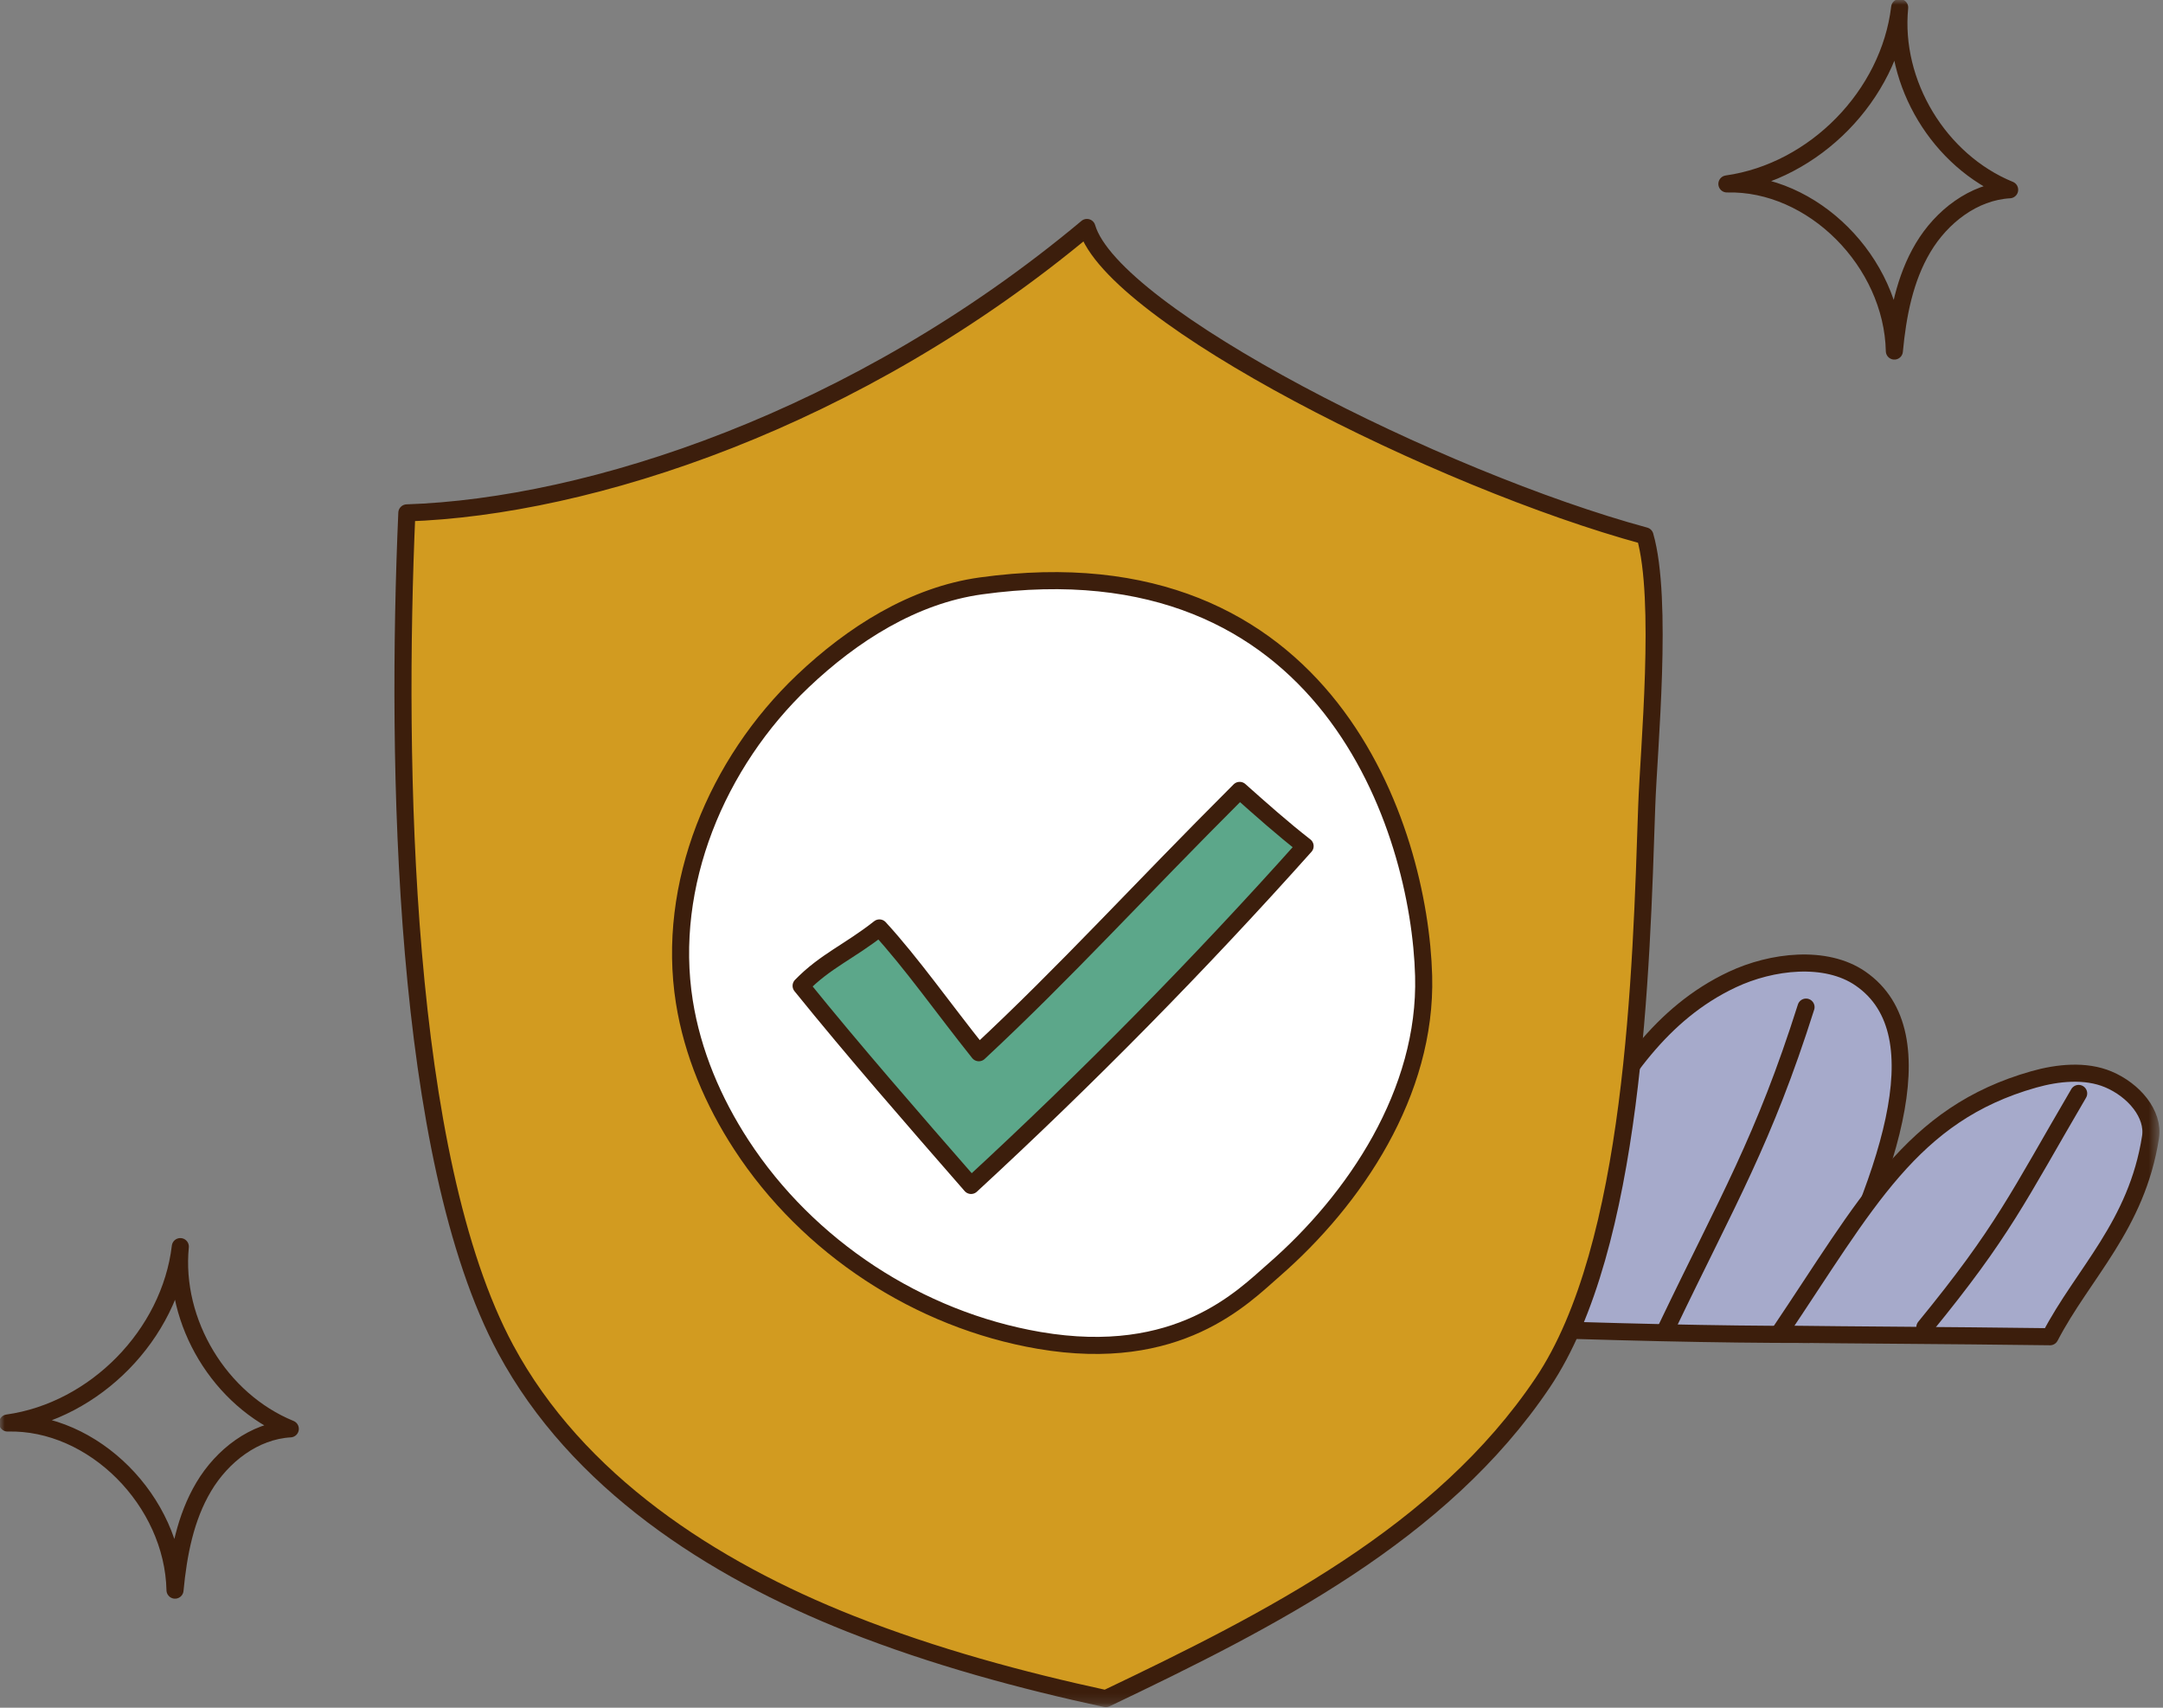 <?xml version="1.0" encoding="UTF-8"?>
<svg xmlns="http://www.w3.org/2000/svg" width="228" height="180" viewBox="0 0 228 180" fill="none">
  <rect x="0" y="0" width="228" height="180" fill="#808080" stroke="none"/>
  <g clip-path="url(#clip0_728_6512)">
    <mask id="mask0_728_6512" style="mask-type:luminance" maskUnits="userSpaceOnUse" x="0" y="0" width="228" height="180">
      <path d="M227.523 0H0V179.838H227.523V0Z" fill="white"></path>
    </mask>
    <g mask="url(#mask0_728_6512)">
      <path d="M182.031 19.386C191.277 18.084 199.143 10.053 200.242 0.794C199.458 8.767 204.408 16.969 211.835 20.002C208.032 20.217 204.666 22.834 202.717 26.101C200.768 29.369 200.041 33.215 199.683 37.002C199.479 27.617 191.083 19.153 182.031 19.386Z" stroke="#3C1E0C" stroke-width="1.8" stroke-linecap="round" stroke-linejoin="round"></path>
      <path d="M0.797 149.989C10.043 148.687 17.909 140.655 19.007 131.397C18.224 139.37 23.174 147.572 30.6 150.605C26.797 150.82 23.431 153.436 21.482 156.704C19.533 159.971 18.807 163.818 18.448 167.605C18.245 158.22 9.849 149.756 0.797 149.989Z" stroke="#3C1E0C" stroke-width="1.8" stroke-linecap="round" stroke-linejoin="round"></path>
      <path d="M155.798 139.89C161.191 130.695 161.6 129.276 166.993 120.081C170.77 113.645 174.963 106.831 182.62 103.24C186.752 101.302 192.45 100.623 196.103 103.139C204.627 109.009 198.82 124.543 190.646 140.655C180.916 140.655 170.358 140.411 155.797 139.889L155.798 139.89Z" fill="#A6AACB" stroke="#3C1E0C" stroke-width="1.8" stroke-linecap="round" stroke-linejoin="round"></path>
      <path d="M190.372 106.152C185.915 120.207 182.188 126.359 175.711 139.889" stroke="#3C1E0C" stroke-width="1.8" stroke-linecap="round" stroke-linejoin="round"></path>
      <path d="M187.48 140.618C196.764 126.854 201.433 117.438 214.372 113.774C216.908 113.056 219.834 112.76 222.229 113.766C224.937 114.905 227.061 117.436 226.684 119.863C225.237 129.171 219.564 134.22 216.092 140.896C204.481 140.746 196.262 140.732 187.48 140.618Z" fill="#A6AACB" stroke="#3C1E0C" stroke-width="1.8" stroke-linecap="round" stroke-linejoin="round"></path>
      <path d="M219.11 115.251C212.695 126.21 211.177 129.772 202.898 139.889" stroke="#3C1E0C" stroke-width="1.8" stroke-linecap="round" stroke-linejoin="round"></path>
      <path d="M173.398 56.479C151.776 50.615 117.291 33.25 114.573 23.975C90.298 44.275 62.101 53.428 42.885 54.059C41.724 80.577 42.422 121.996 53.303 142.206C60.801 156.136 74.965 165.351 89.692 171.169C98.495 174.647 107.695 177.125 116.557 179.044C133.878 170.779 151.921 161.658 162.616 145.741C172.268 131.379 172.995 102.294 173.579 85.009C173.783 79 175.336 63.2 173.397 56.479H173.398Z" fill="#D29B20" stroke="#3C1E0C" stroke-width="1.8" stroke-linecap="round" stroke-linejoin="round"></path>
      <path d="M103.408 61.754C96.275 62.739 89.84 66.843 84.622 71.799C75.56 80.408 70.183 93.263 72.138 105.6C72.991 110.978 75.168 116.102 78.142 120.667C85.167 131.451 96.83 139.105 109.529 141.282C124.229 143.801 131.033 136.689 134.263 133.88C142.822 126.435 150.397 115.148 150.064 102.864C149.646 87.434 139.95 56.711 103.408 61.754Z" fill="white" stroke="#3C1E0C" stroke-width="1.8" stroke-linecap="round" stroke-linejoin="round"></path>
      <path d="M137.57 89.184C126.421 101.664 114.665 113.604 102.36 124.95C96.169 117.854 89.979 110.759 84.445 103.907C86.98 101.298 89.53 100.309 92.698 97.808C96.065 101.468 99.453 106.298 103.179 110.961C112.42 102.353 119.72 94.246 130.672 83.31C132.944 85.333 135.215 87.354 137.57 89.185V89.184Z" fill="#5CA78A" stroke="#3C1E0C" stroke-width="1.8" stroke-linecap="round" stroke-linejoin="round"></path>
    </g>
  </g>
  <defs>
    <clipPath id="clip0_728_6512">
      <rect width="228" height="180" fill="white"></rect>
    </clipPath>
  </defs>
</svg>
